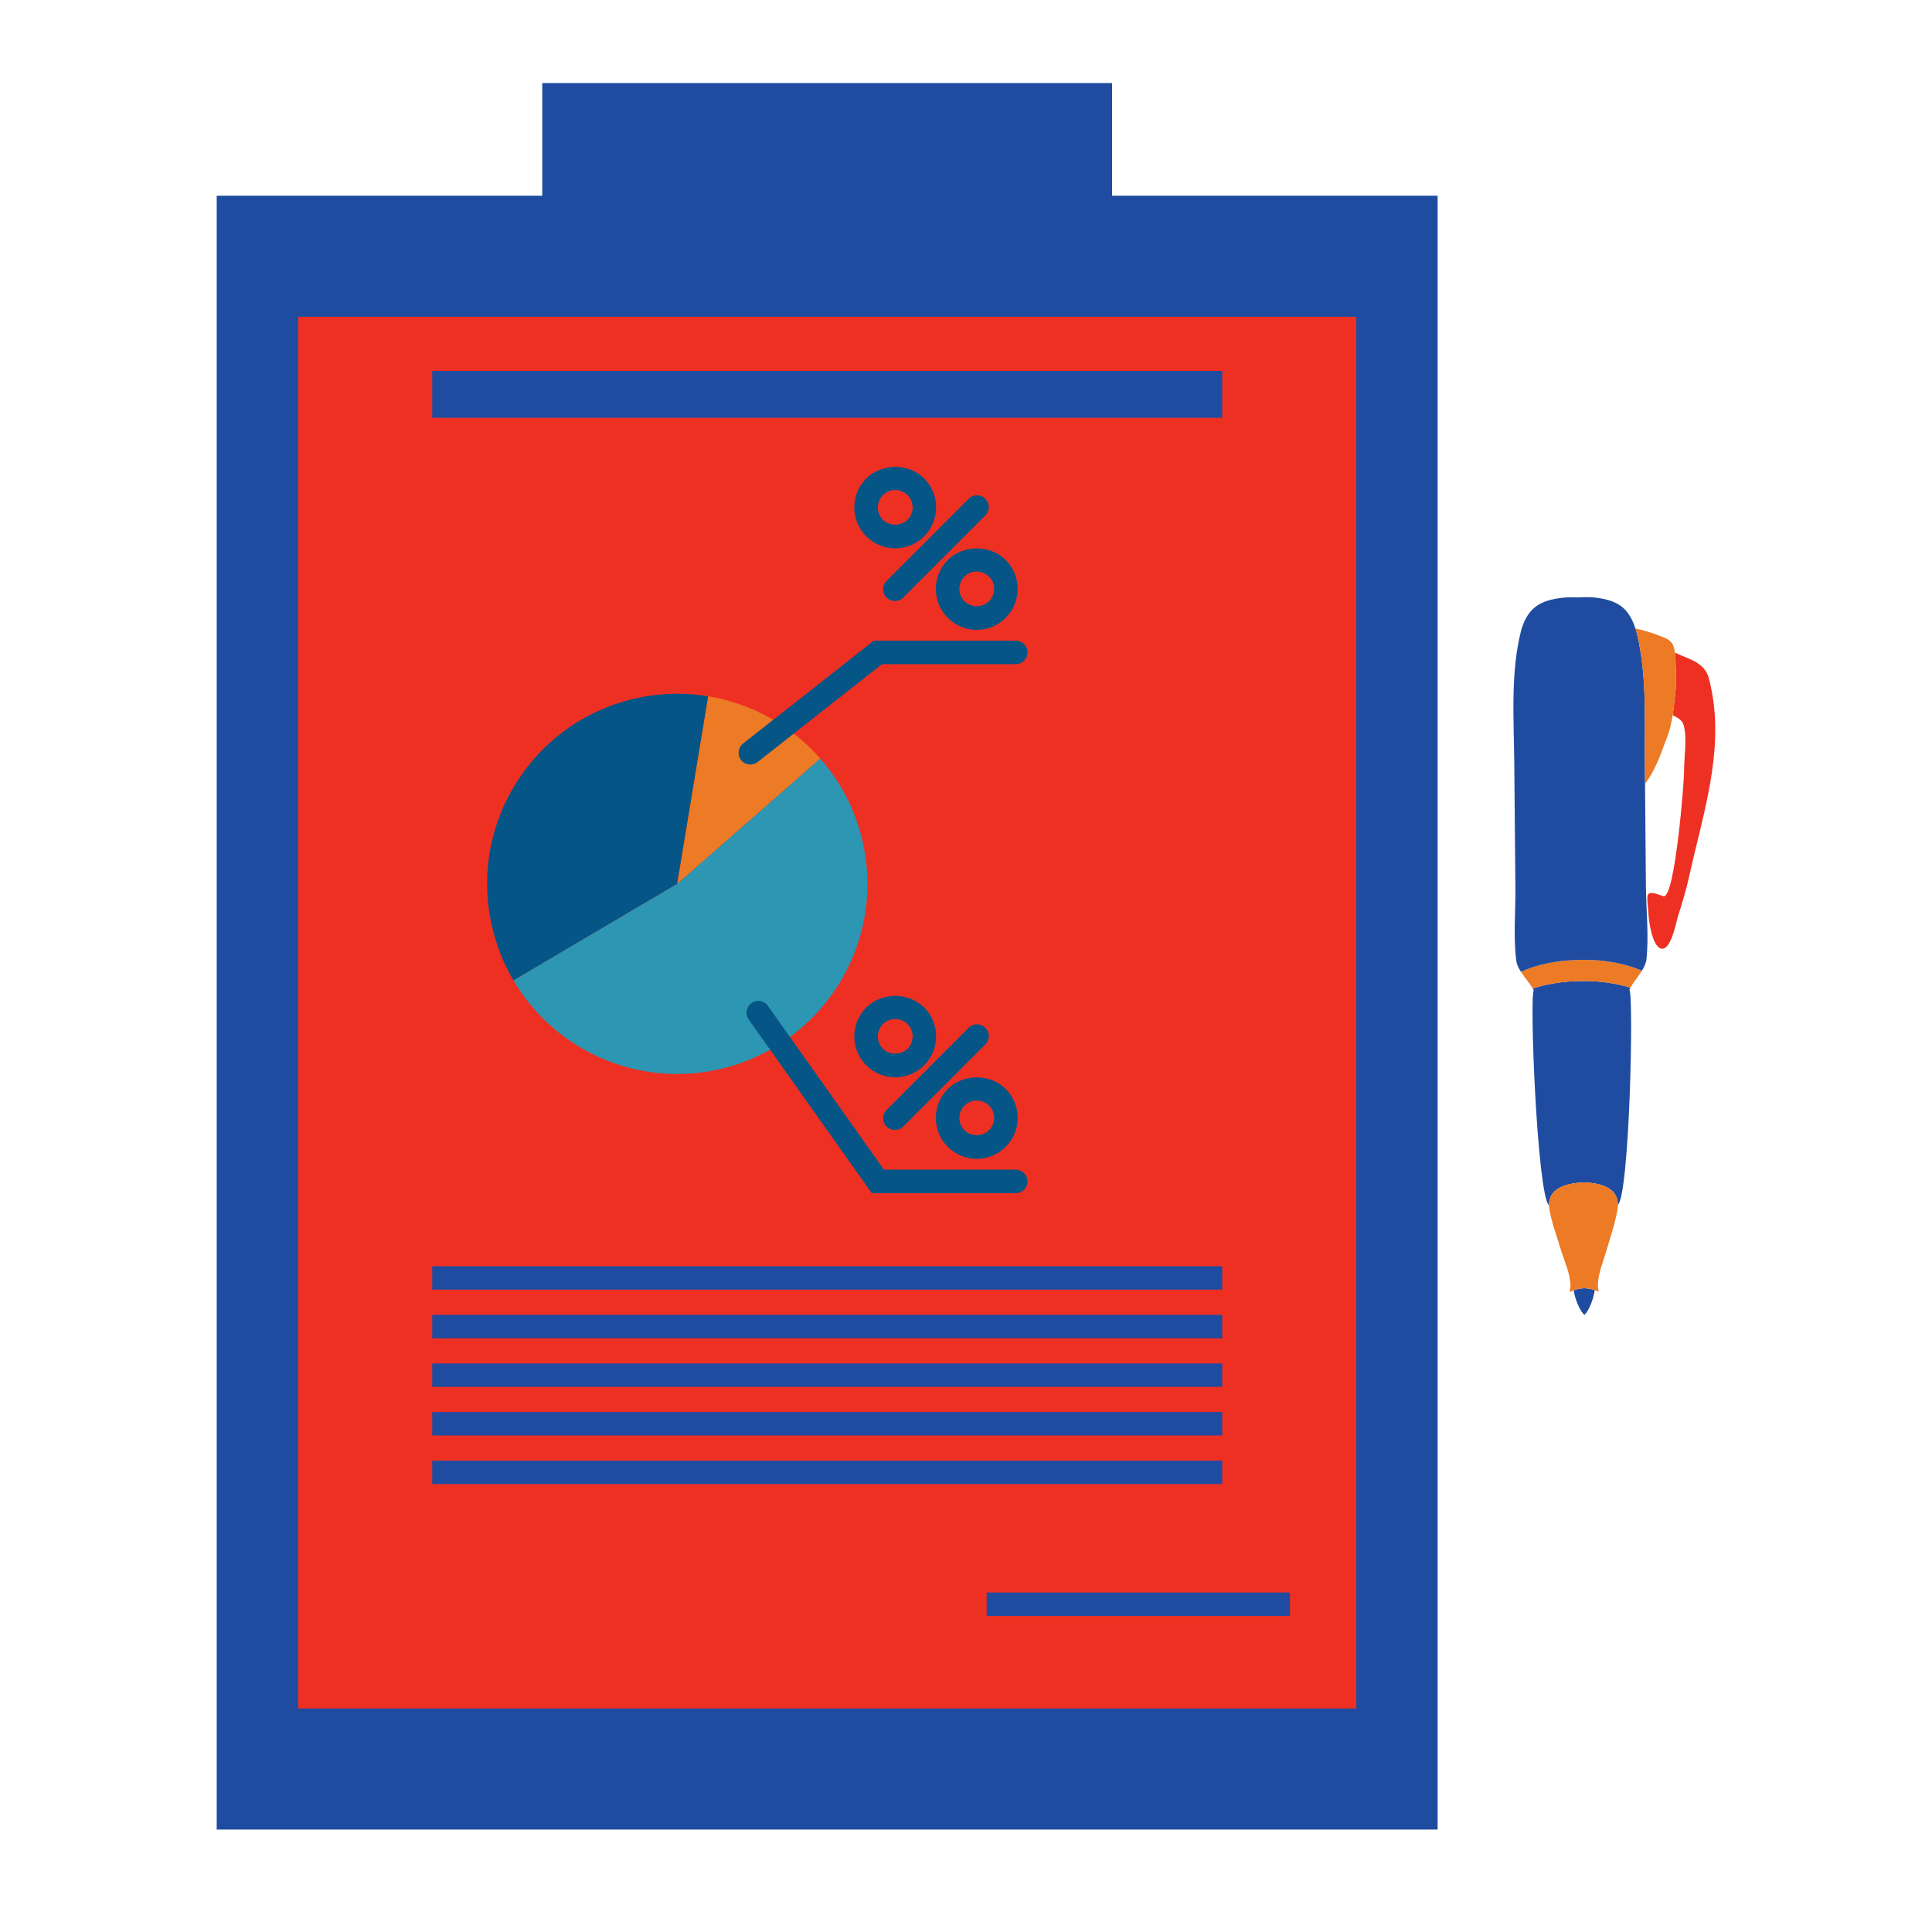 <?xml version="1.0" encoding="UTF-8"?> <!-- Generator: Adobe Illustrator 16.0.0, SVG Export Plug-In . SVG Version: 6.00 Build 0) --> <svg xmlns="http://www.w3.org/2000/svg" xmlns:xlink="http://www.w3.org/1999/xlink" id="Layer_1" x="0px" y="0px" width="100px" height="100px" viewBox="0 0 100 100" xml:space="preserve"> <g> <path fill="#1F4CA0" d="M82.544,66.777c-0.017,0.108-0.037,0.22-0.07,0.336c-0.1,0.367-0.275,0.767-0.465,0.947 c-0.21-0.192-0.402-0.628-0.502-1.013c-0.025-0.09-0.042-0.181-0.052-0.261c0.154-0.06,0.346-0.102,0.557-0.107 C82.208,66.691,82.388,66.723,82.544,66.777z"></path> <path fill="#1F4CA0" d="M84.389,51.121c-0.019,0.037-0.035,0.07-0.052,0.108c0.229,0.18,0.017,10.525-0.595,11.144 c0.008-0.856-0.819-1.146-1.79-1.173l-0.005,0.003c-0.973,0.042-1.787,0.341-1.773,1.195c-0.62-0.648-1.013-10.939-0.786-11.127 c-0.017-0.035-0.03-0.072-0.052-0.108c0.746-0.246,1.603-0.371,2.385-0.38c0.009-0.001,0.028-0.001,0.04,0 c0.073-0.004,0.146-0.001,0.22-0.004C82.762,50.775,83.629,50.882,84.389,51.121z"></path> <path fill="#ED7A24" d="M84.983,50.247c-0.188,0.302-0.438,0.599-0.595,0.874c-0.76-0.239-1.627-0.346-2.408-0.342 c-0.073,0.003-0.146,0-0.22,0.004c-0.012-0.001-0.031-0.001-0.04,0c-0.782,0.009-1.639,0.134-2.385,0.38 c-0.158-0.27-0.419-0.562-0.611-0.862c0.808-0.381,1.85-0.578,2.802-0.608c0.062-0.007,0.123-0.008,0.189-0.011 c0.012,0.001,0.028,0.001,0.047-0.001c0.078,0,0.151-0.002,0.228,0C82.984,49.676,84.121,49.856,84.983,50.247z"></path> <path fill="#1F4CA0" d="M84.649,32.533l0.01,0.009c0.605,2.198,0.459,4.641,0.478,6.924c0.005,0.365,0.008,0.728,0.013,1.099 l-0.003,0.002c0.017,1.766,0.031,3.572,0.045,5.32c0.012,1.226,0.159,2.541,0.028,3.759c-0.019,0.2-0.116,0.4-0.236,0.601 c-0.862-0.391-1.999-0.571-2.993-0.566c-0.076-0.002-0.149,0-0.228,0c-0.019,0.002-0.035,0.002-0.047,0.001 c-0.066,0.002-0.128,0.004-0.189,0.011c-0.952,0.031-1.994,0.228-2.802,0.608c-0.128-0.195-0.225-0.394-0.246-0.601 c-0.153-1.215-0.03-2.527-0.042-3.749c-0.02-2.114-0.036-4.314-0.058-6.423c-0.019-2.281-0.208-4.732,0.362-6.927 c0.188-0.63,0.46-1.025,0.86-1.279l0.002-0.002c0.308-0.196,0.693-0.306,1.182-0.369c0.306-0.044,0.587-0.038,0.878-0.029 c0.003,0,0.01,0.001,0.017,0c0.296-0.013,0.588-0.028,0.9,0.01c0.492,0.059,0.876,0.163,1.193,0.353 C84.174,31.526,84.45,31.914,84.649,32.533z"></path> <path fill="#ED7A24" d="M83.742,62.373c0,0.078-0.009,0.163-0.025,0.254c-0.123,0.713-0.365,1.395-0.573,2.118 c-0.168,0.585-0.427,1.16-0.44,1.78c-0.003,0.095,0.033,0.23,0.033,0.342c-0.055-0.03-0.121-0.064-0.192-0.09 c-0.156-0.055-0.336-0.086-0.532-0.098c-0.211,0.006-0.402,0.048-0.557,0.107c-0.071,0.025-0.135,0.059-0.191,0.089 c-0.033-0.102,0.03-0.239,0.025-0.341c-0.025-0.615-0.291-1.19-0.474-1.769c-0.22-0.721-0.474-1.395-0.608-2.108 c-0.021-0.094-0.03-0.177-0.033-0.26c-0.014-0.854,0.801-1.153,1.773-1.195l0.005-0.003C82.923,61.227,83.75,61.517,83.742,62.373z "></path> <path fill="#EE3023" d="M88.599,35.777c0.618,3.2-0.466,6.419-1.155,9.528c-0.161,0.736-0.381,1.468-0.599,2.143 c-0.109,0.396-0.379,1.809-0.889,1.646c-0.452-0.168-0.63-1.464-0.639-1.911c0-0.114-0.116-0.844-0.005-0.9 c0.166-0.173,0.563,0.05,0.793,0.102c0.587,0.146,1.07-5.941,1.063-6.481c-0.005-0.709,0.17-1.689-0.021-2.366 c-0.071-0.265-0.313-0.395-0.57-0.519c0.07-0.456,0.106-0.92,0.16-1.397c0.053-0.502-0.009-0.957-0.014-1.518 c-0.012-0.123-0.019-0.23-0.028-0.326c0.351,0.174,0.767,0.309,1.047,0.47C88.426,34.651,88.45,35.041,88.599,35.777z"></path> <path fill="#ED7A24" d="M86.69,33.775l0.005,0.005c0.01,0.096,0.017,0.203,0.028,0.326c0.005,0.561,0.066,1.016,0.014,1.518 c-0.054,0.477-0.09,0.941-0.16,1.397c-0.076,0.461-0.181,0.917-0.379,1.371c-0.249,0.674-0.552,1.539-1.049,2.174 c-0.005-0.371-0.008-0.734-0.013-1.099c-0.019-2.283,0.128-4.726-0.478-6.924l-0.01-0.009c0.483,0.095,0.98,0.26,1.446,0.45 C86.553,33.161,86.639,33.374,86.69,33.775z"></path> <g> <rect x="11.217" y="10.13" fill="#1F4CA0" width="63.194" height="84.567"></rect> </g> <g> <rect x="15.433" y="16.397" fill="#EE3023" width="54.768" height="72.034"></rect> </g> <g> <rect x="28.067" y="4.298" fill="#1F4CA0" width="29.494" height="8.424"></rect> </g> <g> <rect x="22.371" y="65.54" fill="#1F4CA0" width="40.892" height="1.212"></rect> </g> <g> <rect x="22.371" y="68.056" fill="#1F4CA0" width="40.892" height="1.212"></rect> </g> <g> <rect x="22.371" y="70.571" fill="#1F4CA0" width="40.892" height="1.212"></rect> </g> <g> <rect x="22.371" y="73.087" fill="#1F4CA0" width="40.892" height="1.213"></rect> </g> <g> <rect x="22.371" y="75.603" fill="#1F4CA0" width="40.892" height="1.213"></rect> </g> <g> <rect x="51.069" y="82.429" fill="#1F4CA0" width="15.698" height="1.212"></rect> </g> <g> <rect x="22.371" y="19.201" fill="#1F4CA0" width="40.892" height="2.424"></rect> </g> <g> <path fill="#055586" d="M36.659,36.04l-1.604,9.707l-8.477,5c-0.404-0.673-0.724-1.413-0.953-2.199 c-0.873-2.934-0.317-5.949,1.272-8.297c1.231-1.836,3.081-3.26,5.358-3.935C33.73,35.879,35.232,35.801,36.659,36.04z"></path> </g> <g> <path fill="#ED7A24" d="M35.054,45.747l1.604-9.708c2.245,0.371,4.299,1.512,5.797,3.224L35.054,45.747z"></path> </g> <g> <path fill="#2D96B3" d="M42.657,51.998c-1.206,1.465-2.845,2.603-4.802,3.183c-4.424,1.313-9.041-0.627-11.278-4.434l8.477-5 l7.402-6.483c0.909,1.034,1.613,2.272,2.032,3.685C45.456,46.202,44.66,49.563,42.657,51.998z"></path> </g> <g> <path fill="#055586" d="M38.838,39.572c-0.18,0.001-0.359-0.08-0.479-0.232c-0.208-0.264-0.163-0.647,0.103-0.854l6.765-5.324 h7.349c0.337,0,0.608,0.272,0.608,0.608c0,0.336-0.271,0.609-0.608,0.609h-6.927l-6.433,5.063 C39.104,39.529,38.97,39.572,38.838,39.572z"></path> </g> <g> <g> <path fill="#055586" d="M46.338,28.382c-0.566,0-1.096-0.219-1.498-0.618c-0.401-0.401-0.622-0.934-0.622-1.499 c0-0.566,0.22-1.099,0.62-1.499c0.803-0.8,2.197-0.8,2.998,0c0.825,0.827,0.824,2.171-0.001,2.997 C47.435,28.162,46.904,28.382,46.338,28.382z M46.339,25.365c-0.241,0-0.469,0.093-0.638,0.264c-0.352,0.351-0.352,0.922,0,1.273 c0.339,0.338,0.933,0.338,1.274,0c0.35-0.351,0.351-0.922,0-1.274C46.805,25.458,46.58,25.365,46.339,25.365z"></path> </g> <g> <path fill="#055586" d="M46.32,31.109c-0.155,0-0.311-0.059-0.431-0.178c-0.238-0.238-0.238-0.624,0-0.862l4.252-4.255 c0.238-0.237,0.623-0.237,0.861,0c0.239,0.238,0.239,0.624,0.001,0.862l-4.252,4.255C46.632,31.05,46.476,31.109,46.32,31.109z"></path> </g> <g> <path fill="#055586" d="M50.555,32.602c-0.566,0-1.099-0.222-1.499-0.623c-0.824-0.825-0.824-2.169,0.001-2.994 c0.799-0.8,2.197-0.801,2.997,0.001c0.4,0.397,0.619,0.929,0.62,1.495c0,0.566-0.22,1.099-0.62,1.499 C51.654,32.38,51.121,32.602,50.555,32.602z M50.555,29.583c-0.24,0-0.466,0.093-0.636,0.263c-0.35,0.352-0.35,0.922,0,1.274 c0.34,0.341,0.932,0.341,1.273,0c0.171-0.172,0.265-0.398,0.265-0.638c0-0.239-0.094-0.465-0.265-0.635 C51.021,29.676,50.797,29.583,50.555,29.583z"></path> </g> </g> <g> <path fill="#055586" d="M52.575,61.758h-7.453l-6.371-8.991c-0.194-0.273-0.13-0.655,0.144-0.849 c0.276-0.193,0.656-0.13,0.85,0.146l6.006,8.478h6.823c0.337,0,0.608,0.272,0.608,0.608 C53.184,61.486,52.912,61.758,52.575,61.758z"></path> </g> <g> <g> <path fill="#055586" d="M46.338,55.763c-0.566,0-1.096-0.219-1.498-0.618c-0.401-0.401-0.622-0.934-0.622-1.498 c0-0.566,0.22-1.1,0.62-1.499c0.803-0.801,2.197-0.801,2.998,0c0.825,0.826,0.824,2.171-0.001,2.996 C47.435,55.543,46.904,55.763,46.338,55.763z M46.339,52.745c-0.241,0-0.469,0.094-0.638,0.264c-0.352,0.351-0.352,0.923,0,1.273 c0.339,0.338,0.933,0.338,1.274,0c0.35-0.351,0.351-0.923,0-1.274C46.805,52.839,46.58,52.745,46.339,52.745z"></path> </g> <g> <path fill="#055586" d="M46.32,58.489c-0.155,0-0.311-0.059-0.431-0.178c-0.238-0.237-0.238-0.624,0-0.861l4.252-4.255 c0.238-0.237,0.623-0.237,0.861,0c0.239,0.237,0.239,0.624,0.001,0.861l-4.252,4.255C46.632,58.431,46.476,58.489,46.32,58.489z"></path> </g> <g> <path fill="#055586" d="M50.555,59.982c-0.566,0-1.099-0.222-1.499-0.623c-0.824-0.825-0.824-2.169,0.001-2.994 c0.799-0.8,2.197-0.801,2.997,0.001c0.4,0.398,0.619,0.93,0.62,1.496c0,0.565-0.22,1.099-0.62,1.498 C51.654,59.761,51.121,59.982,50.555,59.982z M50.555,56.963c-0.24,0-0.466,0.094-0.636,0.264c-0.35,0.352-0.35,0.922,0,1.273 c0.34,0.341,0.932,0.341,1.273,0c0.171-0.172,0.265-0.397,0.265-0.638c0-0.239-0.094-0.466-0.265-0.635 C51.021,57.057,50.797,56.963,50.555,56.963z"></path> </g> </g> </g> </svg> 